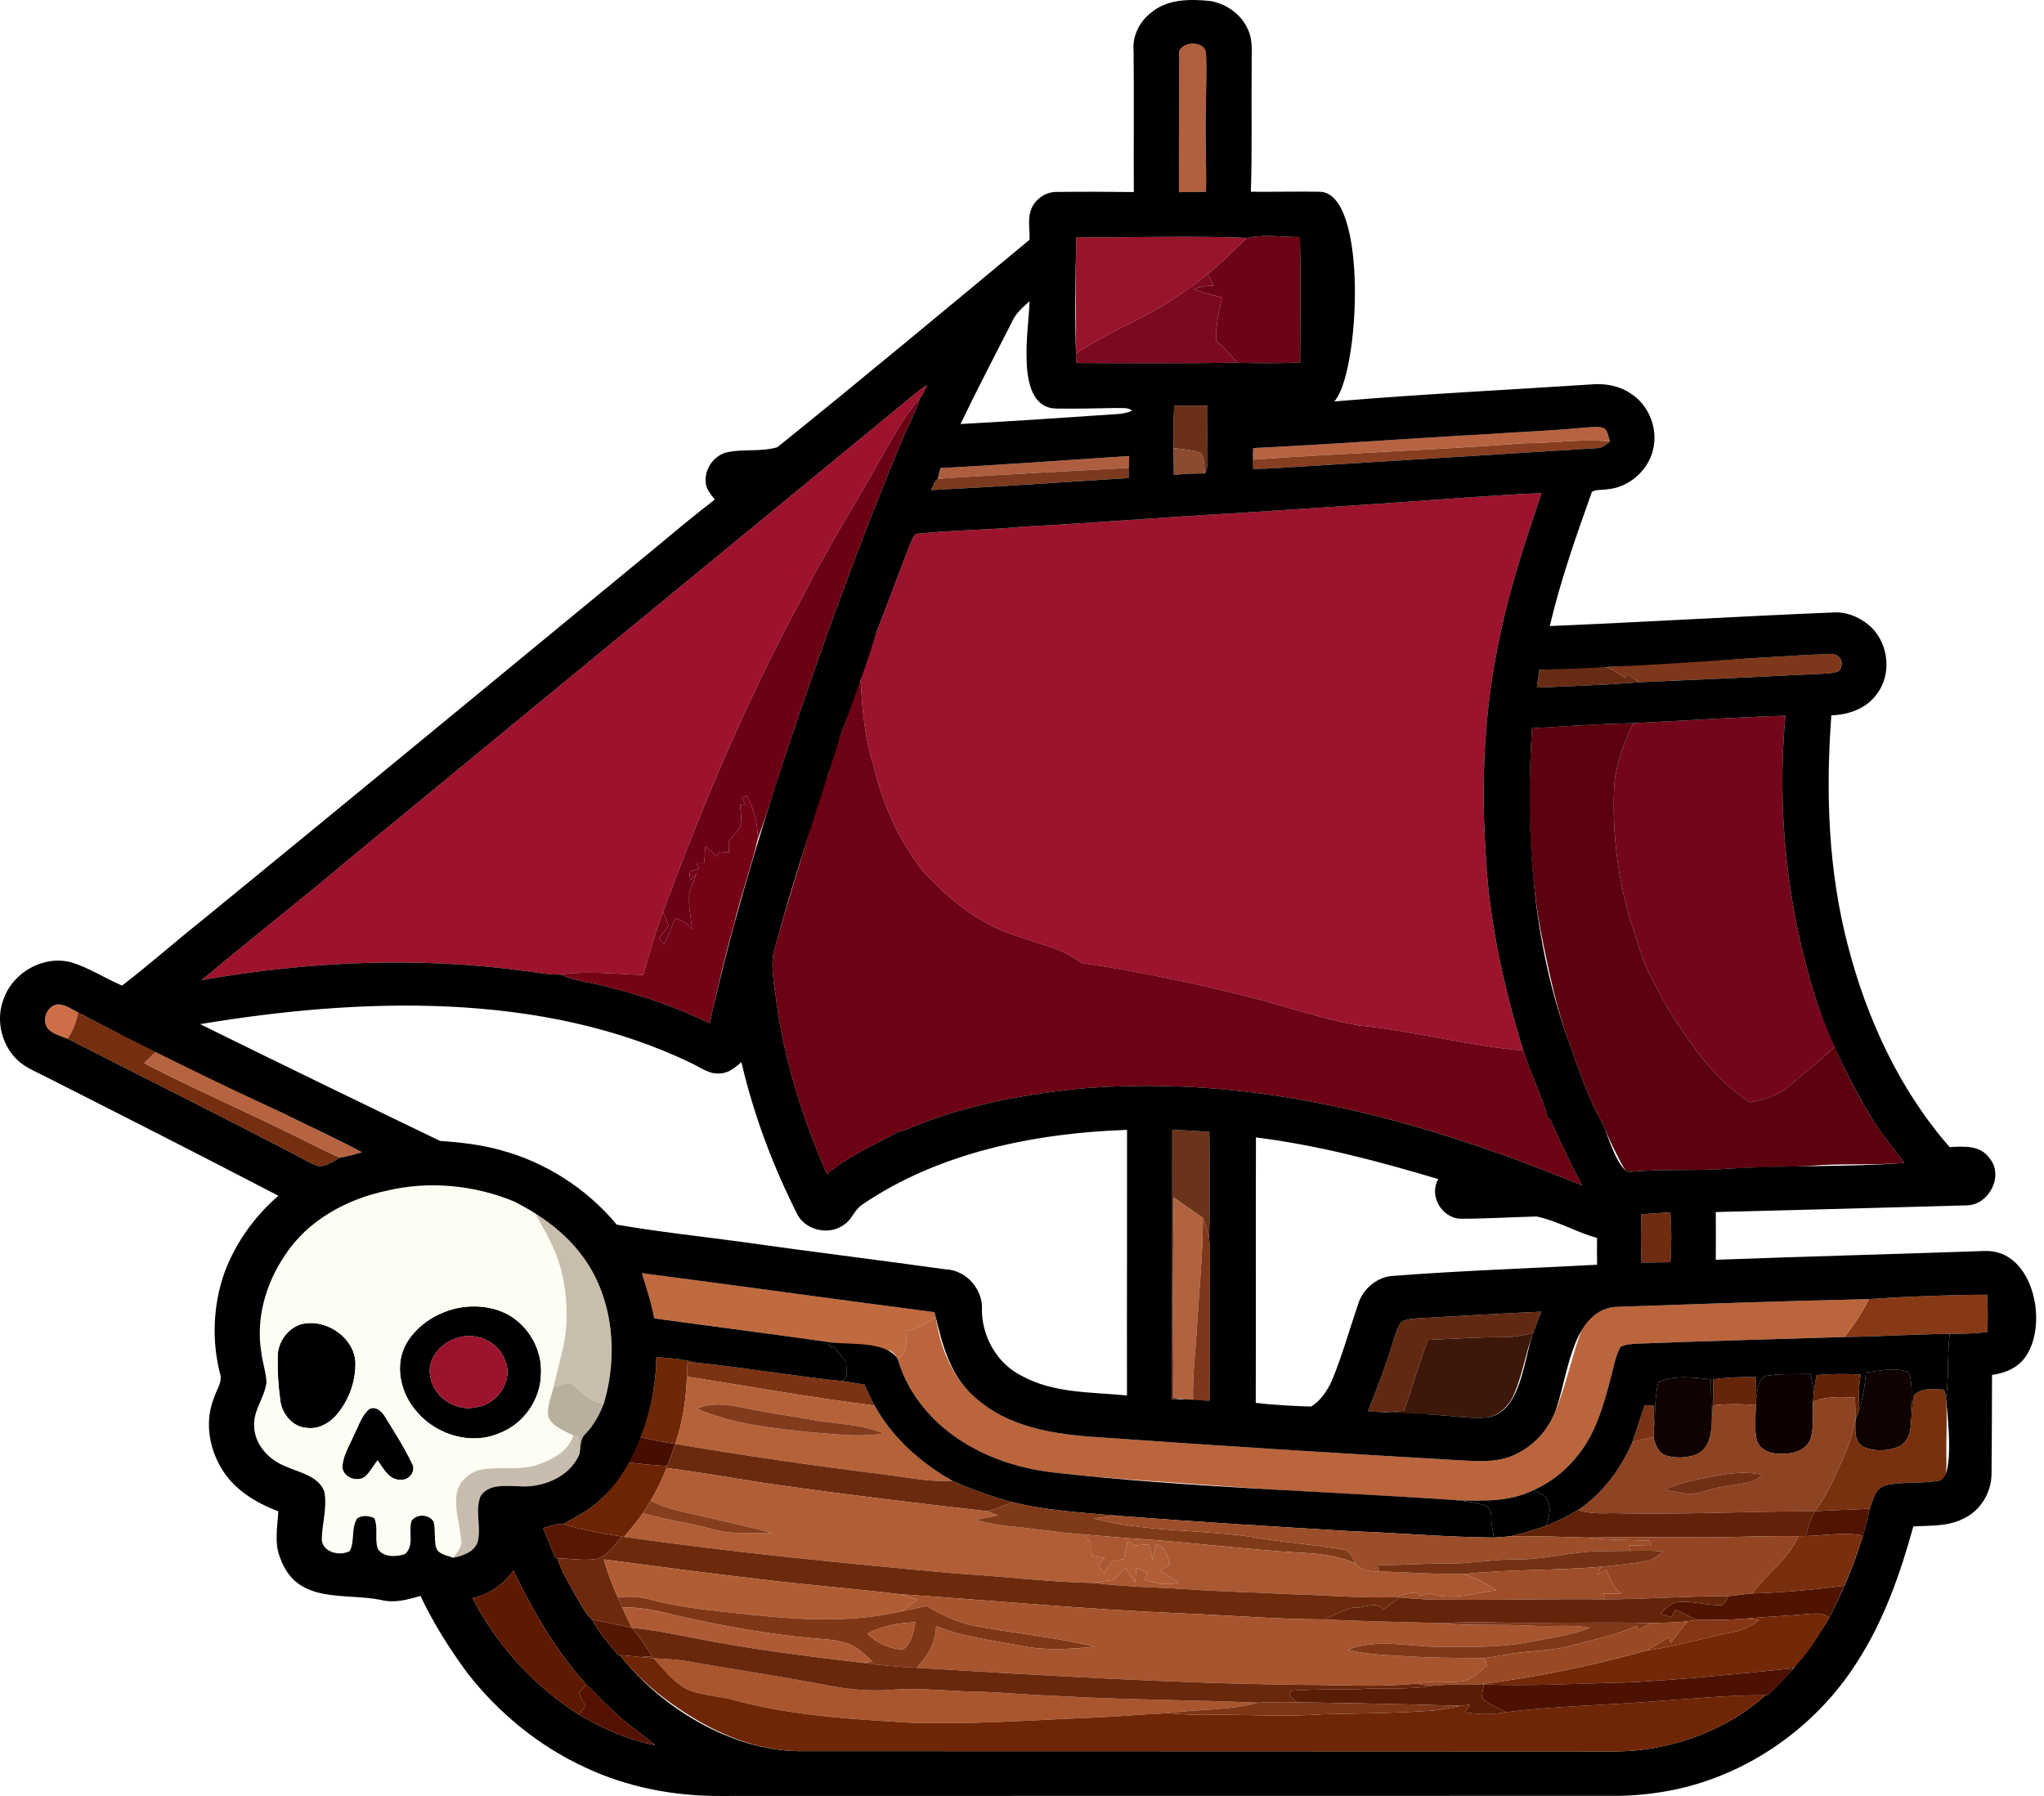 <svg width="33" height="29" viewBox="0 0 33 29" fill="none" xmlns="http://www.w3.org/2000/svg">
<path d="M7.419 21.115C7.677 21.069 7.953 21.099 8.187 21.219C8.535 21.403 8.758 21.798 8.733 22.19C8.727 22.6 8.455 22.99 8.073 23.138C7.618 23.34 7.059 23.177 6.739 22.807C6.469 22.513 6.355 22.04 6.567 21.682C6.749 21.38 7.076 21.181 7.419 21.115ZM7.37 21.607C7.114 21.69 6.884 21.945 6.948 22.229C6.999 22.571 7.375 22.806 7.706 22.719C8.043 22.666 8.303 22.272 8.147 21.95C8.035 21.648 7.667 21.502 7.37 21.607Z" fill="black"/>
<path d="M4.841 21.389C5.248 21.264 5.761 21.61 5.738 22.053C5.731 22.342 5.621 22.627 5.433 22.847C5.318 22.98 5.145 23.079 4.965 23.057C4.733 23.05 4.554 22.838 4.526 22.619C4.493 22.385 4.479 22.149 4.483 21.913C4.48 21.687 4.627 21.467 4.841 21.389Z" fill="black"/>
<path d="M5.95 22.762C6.05 22.685 6.163 22.786 6.214 22.873C6.369 23.121 6.527 23.37 6.653 23.635C6.724 23.751 6.606 23.906 6.477 23.893C6.284 23.909 6.192 23.712 6.096 23.581C6.032 23.662 5.982 23.755 5.911 23.829C5.783 23.955 5.511 23.854 5.528 23.665C5.545 23.489 5.645 23.334 5.713 23.174C5.786 23.034 5.83 22.871 5.95 22.762Z" fill="black"/>
<path d="M19.038 0.917C18.976 0.661 19.473 0.623 19.471 0.874C19.485 1.165 19.468 1.457 19.47 1.748C19.454 2.197 19.48 2.646 19.471 3.096C19.326 3.1 19.18 3.103 19.034 3.103C19.031 2.375 19.037 1.646 19.038 0.917Z" fill="#B0603F"/>
<path d="M17.378 3.829C18.296 3.839 19.215 3.804 20.133 3.841C19.924 4.035 19.728 4.243 19.504 4.42C19.14 4.71 18.75 4.97 18.332 5.176C18.003 5.337 17.676 5.504 17.372 5.709C17.376 5.082 17.361 4.455 17.378 3.829Z" fill="#98142B"/>
<path d="M20.133 3.841C20.412 3.78 20.703 3.827 20.987 3.828C21.004 4.504 20.991 5.18 20.991 5.856C20.653 5.867 20.316 5.868 19.978 5.858C19.87 5.731 19.757 5.607 19.632 5.497C19.63 5.263 19.673 5.033 19.73 4.807C19.577 4.766 19.424 4.725 19.275 4.671C19.375 4.63 19.482 4.609 19.59 4.615C19.561 4.55 19.532 4.485 19.504 4.42C19.728 4.243 19.924 4.035 20.133 3.841Z" fill="#6B0416"/>
<path d="M18.332 5.176C18.75 4.97 19.14 4.71 19.504 4.42C19.532 4.485 19.561 4.55 19.59 4.615C19.482 4.609 19.375 4.63 19.275 4.671C19.424 4.725 19.577 4.767 19.73 4.807C19.673 5.033 19.63 5.263 19.632 5.497C19.757 5.607 19.87 5.731 19.978 5.858C19.111 5.868 18.244 5.866 17.377 5.862C17.375 5.824 17.373 5.747 17.372 5.709C17.676 5.504 18.003 5.337 18.332 5.176Z" fill="#7C091F"/>
<path d="M14.823 6.317C14.87 6.281 14.919 6.248 14.968 6.215C14.934 6.29 14.903 6.367 14.853 6.433C14.576 6.743 14.39 7.116 14.182 7.472C13.784 8.179 13.35 8.865 12.983 9.589C12.085 11.236 11.352 12.967 10.705 14.726C10.579 15.059 10.483 15.402 10.382 15.743C9.935 15.726 9.488 15.674 9.042 15.736C8.866 15.741 8.691 15.705 8.516 15.684C6.77 15.441 4.989 15.521 3.256 15.826C4.054 15.153 4.881 14.513 5.677 13.837C8.725 11.33 11.772 8.821 14.823 6.317Z" fill="#9D122C"/>
<path d="M14.182 7.472C14.39 7.116 14.576 6.743 14.853 6.433C14.784 6.659 14.664 6.863 14.576 7.081C13.879 8.744 13.266 10.44 12.696 12.149C12.544 12.613 12.406 13.081 12.236 13.538C12.233 13.297 12.175 13.058 12.057 12.847C12.037 12.857 11.996 12.878 11.976 12.888C11.998 12.927 12.021 12.966 12.043 13.004C12.011 13.002 11.98 12.998 11.949 12.996C11.957 13.113 11.981 13.234 11.95 13.349C11.904 13.44 11.818 13.504 11.767 13.592C11.758 13.649 11.766 13.707 11.77 13.764C11.716 13.76 11.663 13.756 11.609 13.753C11.601 13.772 11.585 13.811 11.578 13.83C11.514 13.774 11.452 13.717 11.389 13.661C11.381 13.75 11.375 13.839 11.371 13.928C11.324 13.928 11.278 13.926 11.231 13.926C11.251 13.959 11.27 13.993 11.29 14.028C11.236 14.043 11.182 14.059 11.128 14.074C11.131 14.119 11.137 14.163 11.146 14.208C11.188 14.181 11.218 14.141 11.248 14.102C11.202 14.223 11.13 14.338 11.125 14.471C11.118 14.648 11.153 14.823 11.173 14.998C11.1 14.916 11.009 14.852 10.9 14.832C10.845 14.971 10.784 15.108 10.722 15.244C10.694 15.213 10.668 15.182 10.642 15.15C10.693 15.085 10.745 15.019 10.797 14.954C10.766 14.877 10.735 14.801 10.705 14.726C11.352 12.968 12.085 11.236 12.983 9.589C13.35 8.865 13.784 8.179 14.182 7.472Z" fill="#6A0214"/>
<path d="M18.958 6.549C19.138 6.552 19.317 6.553 19.497 6.551C19.497 6.807 19.491 7.063 19.497 7.319C19.499 7.429 19.504 7.544 19.456 7.645C19.436 7.536 19.458 7.405 19.383 7.315C19.244 7.261 19.093 7.255 18.947 7.235C18.942 7.006 18.945 6.777 18.958 6.549Z" fill="#6B2F17"/>
<path d="M24 7.01C24.501 6.975 25.003 6.958 25.502 6.912C25.62 6.904 25.739 6.885 25.857 6.9C25.963 6.923 25.96 7.048 25.994 7.129C25.532 7.078 25.071 7.161 24.609 7.156C23.148 7.269 21.684 7.316 20.223 7.423C20.226 7.36 20.229 7.297 20.233 7.235C21.489 7.175 22.744 7.08 24 7.01Z" fill="#B76342"/>
<path d="M24.609 7.157C25.071 7.161 25.532 7.078 25.994 7.129C25.929 7.182 25.861 7.241 25.772 7.237C24.203 7.337 22.635 7.432 21.066 7.53C20.788 7.548 20.511 7.57 20.233 7.572C20.23 7.535 20.226 7.46 20.223 7.423C21.684 7.316 23.148 7.269 24.609 7.157Z" fill="#873D20"/>
<path d="M18.947 7.235C19.093 7.255 19.244 7.261 19.383 7.315C19.458 7.405 19.436 7.536 19.456 7.645C19.287 7.643 19.118 7.65 18.951 7.67C18.949 7.525 18.949 7.38 18.947 7.235Z" fill="#8C4A2F"/>
<path d="M15.183 7.559C16.2 7.505 17.215 7.429 18.231 7.363C18.231 7.427 18.231 7.49 18.23 7.554C17.2 7.613 16.169 7.66 15.14 7.732C15.154 7.674 15.168 7.617 15.183 7.559Z" fill="#AE5E3F"/>
<path d="M15.14 7.731C16.169 7.66 17.2 7.613 18.23 7.554C18.227 7.609 18.223 7.664 18.22 7.719C17.157 7.784 16.093 7.861 15.029 7.914C15.065 7.854 15.081 7.775 15.14 7.731Z" fill="#7C391D"/>
<path d="M23.658 8.035C24.068 8.011 24.477 7.975 24.888 7.964C24.628 8.736 24.368 9.511 24.208 10.312C23.963 11.444 23.91 12.612 23.985 13.767C24.038 14.855 24.273 15.927 24.595 16.965C23.702 16.885 22.83 16.649 21.937 16.558C21.424 16.464 20.925 16.31 20.425 16.164C19.447 15.908 18.456 15.697 17.455 15.548C17.177 15.32 16.815 15.259 16.488 15.136C15.852 14.959 15.32 14.532 14.886 14.049C14.494 13.543 14.237 12.948 14.093 12.327C13.956 11.892 13.922 11.437 13.894 10.985C13.945 10.714 14.072 10.464 14.152 10.201C14.34 9.727 14.512 9.246 14.699 8.77C14.731 8.718 14.744 8.623 14.819 8.618C15.394 8.557 15.973 8.559 16.548 8.502C17.659 8.446 18.767 8.351 19.878 8.291C21.138 8.208 22.398 8.129 23.658 8.035Z" fill="#9B132D"/>
<path d="M28.259 10.629C28.689 10.608 29.118 10.571 29.549 10.56C29.658 10.543 29.77 10.651 29.727 10.762C29.718 10.873 29.584 10.86 29.504 10.875C28.494 10.925 27.483 10.973 26.474 11.016C26.398 10.974 26.327 10.925 26.256 10.877C26.254 10.894 26.25 10.929 26.248 10.946C26.149 10.886 26.051 10.825 25.948 10.774C26.717 10.704 27.489 10.686 28.259 10.629Z" fill="#7E371A"/>
<path d="M24.851 10.818C25.216 10.804 25.583 10.745 25.948 10.774C26.051 10.825 26.149 10.886 26.248 10.946C26.25 10.929 26.254 10.894 26.256 10.877C26.327 10.925 26.398 10.974 26.474 11.016C25.921 11.061 25.367 11.08 24.813 11.102C24.825 11.007 24.838 10.913 24.851 10.818Z" fill="#672B13"/>
<path d="M26.37 11.677C27.188 11.636 28.006 11.583 28.825 11.556C28.682 13.089 28.851 14.65 29.313 16.119C29.402 16.385 29.514 16.643 29.619 16.902C29.399 17.12 29.151 17.308 28.918 17.511C28.738 17.685 28.494 17.748 28.258 17.802C27.779 17.5 27.426 17.046 27.118 16.579C26.934 16.319 26.793 16.032 26.641 15.751C26.495 15.474 26.431 15.164 26.326 14.871C26.111 14.16 26.023 13.407 26.063 12.665C26.093 12.318 26.22 11.989 26.37 11.677Z" fill="#73061A"/>
<path d="M11.976 12.888C11.996 12.878 12.037 12.857 12.057 12.847C12.175 13.058 12.233 13.297 12.236 13.538C12.126 14.011 11.957 14.47 11.846 14.943C11.696 15.465 11.576 15.994 11.458 16.523C10.95 16.275 10.415 16.089 9.868 15.952C9.595 15.87 9.306 15.848 9.042 15.736C9.488 15.674 9.935 15.726 10.382 15.743C10.483 15.402 10.579 15.059 10.705 14.726C10.735 14.801 10.766 14.877 10.797 14.954C10.746 15.019 10.693 15.085 10.642 15.15C10.668 15.182 10.694 15.213 10.722 15.244C10.784 15.108 10.845 14.971 10.9 14.832C11.009 14.852 11.1 14.916 11.173 14.998C11.153 14.823 11.118 14.648 11.125 14.471C11.13 14.338 11.202 14.223 11.248 14.102C11.218 14.141 11.188 14.181 11.146 14.208C11.137 14.163 11.131 14.119 11.128 14.074C11.182 14.059 11.236 14.043 11.29 14.028C11.27 13.993 11.251 13.959 11.231 13.926C11.278 13.926 11.324 13.928 11.371 13.928C11.375 13.839 11.381 13.75 11.389 13.661C11.452 13.717 11.514 13.774 11.578 13.83C11.585 13.811 11.601 13.772 11.609 13.753C11.663 13.756 11.716 13.76 11.77 13.764C11.766 13.707 11.758 13.649 11.767 13.592C11.818 13.504 11.904 13.44 11.95 13.349C11.981 13.234 11.957 13.113 11.949 12.996C11.98 12.998 12.011 13.002 12.043 13.004C12.021 12.966 11.998 12.927 11.976 12.888Z" fill="#750316"/>
<path d="M0.777 16.615C0.667 16.48 0.747 16.251 0.92 16.221C1.046 16.21 1.153 16.296 1.26 16.349C1.234 16.5 1.177 16.645 1.091 16.773C0.984 16.728 0.86 16.701 0.777 16.615Z" fill="#CE6E49"/>
<path d="M1.26 16.349C1.677 16.566 2.098 16.774 2.521 16.98C2.456 17.042 2.392 17.105 2.328 17.168C3.117 17.576 3.933 17.932 4.73 18.326C4.983 18.446 5.229 18.582 5.488 18.69C5.383 18.751 5.275 18.835 5.148 18.83C5.003 18.789 4.877 18.703 4.744 18.634C3.531 18.005 2.31 17.392 1.091 16.773C1.177 16.645 1.234 16.5 1.26 16.349Z" fill="#752F10"/>
<path fill-rule="evenodd" clip-rule="evenodd" d="M14.886 14.049C14.494 13.543 14.237 12.948 14.093 12.327C13.956 11.892 13.922 11.437 13.894 10.985C13.8 11.156 13.742 11.341 13.685 11.527C13.656 11.621 13.627 11.714 13.594 11.806C13.569 11.882 13.542 11.957 13.515 12.033C13.463 12.177 13.411 12.321 13.38 12.471C13.297 12.679 13.231 12.894 13.165 13.108C13.138 13.195 13.111 13.282 13.084 13.369C13.01 13.621 12.934 13.873 12.857 14.124C12.729 14.546 12.6 14.967 12.487 15.393C12.453 15.591 12.482 15.79 12.511 15.988C12.52 16.055 12.53 16.121 12.537 16.188C12.666 17.146 12.964 18.074 13.35 18.959C13.607 18.744 13.902 18.591 14.196 18.438C14.297 18.385 14.398 18.333 14.498 18.278C14.545 18.268 14.591 18.255 14.637 18.237C15.562 17.843 16.563 17.658 17.559 17.567C18.395 17.508 19.236 17.526 20.067 17.622C21.959 17.836 23.79 18.418 25.544 19.142C25.358 18.791 25.187 18.433 25.026 18.07L24.988 18.059C24.937 17.847 24.855 17.645 24.773 17.443C24.709 17.285 24.644 17.128 24.595 16.965C24.133 16.924 23.677 16.84 23.221 16.757C22.795 16.68 22.368 16.602 21.937 16.558C21.486 16.476 21.046 16.346 20.606 16.217C20.546 16.199 20.486 16.181 20.425 16.164C19.447 15.908 18.456 15.696 17.455 15.548C17.253 15.382 17.008 15.305 16.763 15.228C16.67 15.199 16.578 15.169 16.488 15.136C15.852 14.959 15.32 14.532 14.886 14.049Z" fill="#6C0213"/>
<path fill-rule="evenodd" clip-rule="evenodd" d="M24.877 11.751C24.883 11.75 24.89 11.75 24.897 11.749L24.877 11.751Z" fill="#5B020E"/>
<path d="M24.897 11.749C24.843 11.753 24.788 11.756 24.734 11.76C24.658 12.929 24.677 14.115 24.921 15.265C25.028 15.782 25.139 16.3 25.319 16.797C25.346 16.873 25.373 16.949 25.4 17.025C25.542 17.424 25.684 17.825 25.9 18.19C25.958 18.358 26.038 18.516 26.119 18.674C26.138 18.713 26.158 18.752 26.177 18.79C26.184 18.801 26.19 18.812 26.197 18.824C26.226 18.875 26.258 18.934 26.325 18.921C26.605 18.895 26.886 18.894 27.167 18.892C27.377 18.891 27.588 18.89 27.798 18.878C28.062 18.86 28.327 18.854 28.592 18.847C28.788 18.843 28.984 18.838 29.18 18.829C29.458 18.803 29.736 18.801 30.014 18.8C30.258 18.799 30.502 18.797 30.745 18.779C30.681 18.687 30.612 18.599 30.543 18.51C30.437 18.373 30.332 18.237 30.241 18.09C30.007 17.708 29.797 17.313 29.619 16.902C29.472 17.048 29.312 17.18 29.153 17.312C29.074 17.378 28.995 17.443 28.918 17.511C28.738 17.684 28.494 17.748 28.258 17.801C27.779 17.5 27.426 17.046 27.118 16.579C26.97 16.37 26.85 16.143 26.73 15.917C26.7 15.861 26.671 15.806 26.641 15.751C26.544 15.566 26.483 15.367 26.422 15.168C26.392 15.068 26.361 14.969 26.326 14.871C26.111 14.16 26.023 13.407 26.063 12.665C26.093 12.318 26.22 11.989 26.37 11.677C25.878 11.686 25.388 11.717 24.897 11.749Z" fill="#5B020E"/>
<path d="M2.328 17.168C2.392 17.105 2.456 17.042 2.521 16.98C3.21 17.302 3.884 17.657 4.575 17.977C4.997 18.189 5.43 18.381 5.845 18.606C5.727 18.638 5.61 18.679 5.488 18.69C5.229 18.582 4.983 18.446 4.73 18.326C3.933 17.932 3.117 17.576 2.328 17.168Z" fill="#B56340"/>
<path d="M18.926 18.243C19.126 18.251 19.326 18.262 19.525 18.277C19.532 18.849 19.541 19.422 19.52 19.994C19.494 19.883 19.463 19.773 19.421 19.668C19.266 19.554 19.105 19.449 18.951 19.335C18.932 20.411 18.939 21.487 18.945 22.563C18.974 22.569 19.033 22.581 19.062 22.587C19.027 22.59 18.956 22.597 18.92 22.601C18.925 21.148 18.927 19.696 18.926 18.243Z" fill="#6B341A"/>
<path d="M6.245 19.226C6.926 19.064 7.657 19.134 8.302 19.401C8.419 19.46 8.559 19.499 8.644 19.605C8.815 19.896 8.983 20.195 9.064 20.526C9.152 20.879 9.172 21.251 9.12 21.613C9.072 21.877 8.996 22.134 8.936 22.395C8.903 22.559 8.814 22.727 8.859 22.895C8.939 23.046 9.115 23.103 9.257 23.178C9.17 23.448 8.894 23.582 8.642 23.663C8.363 23.746 8.068 23.678 7.785 23.728C7.582 23.763 7.396 23.925 7.371 24.135C7.338 24.382 7.425 24.623 7.445 24.867C7.466 24.981 7.375 25.067 7.318 25.154C7.22 25.115 7.08 25.104 7.04 24.989C7.006 24.852 7.034 24.708 7 24.571C6.929 24.45 6.723 24.439 6.644 24.56C6.59 24.734 6.696 24.967 6.534 25.097C6.391 25.139 6.196 25.152 6.101 25.013C6.043 24.854 6.111 24.672 6.043 24.515C5.958 24.473 5.852 24.463 5.769 24.516C5.665 24.671 5.732 24.883 5.648 25.043C5.494 25.134 5.202 25.068 5.195 24.855C5.199 24.598 5.286 24.34 5.236 24.085C5.139 23.83 4.84 23.782 4.619 23.681C4.344 23.578 4.106 23.326 4.103 23.02C4.091 22.769 4.272 22.565 4.302 22.323C4.295 22.157 4.237 21.997 4.218 21.832C4.128 21.285 4.294 20.72 4.602 20.266C4.97 19.703 5.599 19.362 6.245 19.226ZM7.419 21.115C7.076 21.18 6.749 21.379 6.567 21.682C6.355 22.04 6.469 22.513 6.739 22.807C7.059 23.177 7.618 23.34 8.073 23.138C8.455 22.989 8.727 22.6 8.734 22.19C8.758 21.797 8.535 21.403 8.187 21.219C7.953 21.099 7.677 21.069 7.419 21.115ZM4.841 21.389C4.627 21.467 4.48 21.687 4.483 21.913C4.479 22.149 4.493 22.385 4.526 22.619C4.554 22.838 4.733 23.05 4.965 23.057C5.145 23.079 5.318 22.98 5.433 22.847C5.621 22.627 5.731 22.342 5.738 22.053C5.761 21.61 5.248 21.264 4.841 21.389ZM5.95 22.762C5.831 22.871 5.786 23.034 5.713 23.174C5.645 23.334 5.545 23.489 5.529 23.665C5.511 23.854 5.783 23.955 5.911 23.829C5.982 23.755 6.032 23.662 6.096 23.581C6.192 23.711 6.284 23.909 6.477 23.893C6.606 23.906 6.724 23.75 6.653 23.634C6.527 23.37 6.369 23.121 6.214 22.873C6.163 22.785 6.05 22.685 5.95 22.762Z" fill="#FDFDF3"/>
<path d="M18.951 19.335C19.105 19.449 19.266 19.554 19.421 19.668C19.42 20.249 19.361 20.828 19.326 21.408C19.304 21.81 19.25 22.211 19.262 22.615C19.195 22.607 19.128 22.599 19.062 22.587C19.033 22.581 18.974 22.569 18.945 22.563C18.939 21.487 18.932 20.411 18.951 19.335Z" fill="#B1623F"/>
<path d="M26.501 19.606C26.656 19.595 26.812 19.586 26.968 19.576C26.988 19.844 26.987 20.113 26.969 20.381C26.813 20.382 26.657 20.384 26.502 20.387C26.489 20.127 26.49 19.866 26.501 19.606Z" fill="#6F2C10"/>
<path d="M8.644 19.605C9.126 19.84 9.485 20.29 9.684 20.781C9.924 21.376 9.931 22.052 9.749 22.663C9.555 22.642 9.414 22.508 9.28 22.381C9.183 22.28 9.046 22.376 8.936 22.396C8.996 22.134 9.072 21.877 9.12 21.613C9.172 21.252 9.152 20.879 9.064 20.526C8.983 20.195 8.815 19.896 8.644 19.605Z" fill="#C8BEAE"/>
<path d="M19.421 19.668C19.463 19.773 19.494 19.883 19.52 19.994C19.54 20.142 19.532 20.291 19.533 20.441C19.526 21.166 19.537 21.891 19.528 22.616C19.439 22.615 19.35 22.615 19.262 22.615C19.25 22.212 19.304 21.81 19.326 21.408C19.361 20.828 19.42 20.249 19.421 19.668Z" fill="#7E371B"/>
<path d="M10.363 20.558C11.938 20.762 13.513 20.984 15.088 21.188C15.093 21.207 15.102 21.246 15.107 21.266C15 21.349 14.878 21.409 14.755 21.464C14.716 21.473 14.677 21.482 14.639 21.493C14.637 21.654 14.648 21.841 14.494 21.944C14.454 21.88 14.41 21.806 14.327 21.801C14.026 21.748 13.721 21.716 13.418 21.677C12.467 21.541 11.514 21.419 10.562 21.288C10.516 21.039 10.438 20.799 10.363 20.558Z" fill="#C06A40"/>
<path d="M30.171 20.977C30.807 20.933 31.445 20.909 32.083 20.906C32.094 21.106 32.094 21.308 32.086 21.509C31.884 21.534 31.68 21.538 31.477 21.538C30.911 21.544 30.345 21.582 29.778 21.589C29.929 21.399 30.065 21.197 30.171 20.977Z" fill="#873916"/>
<path d="M26.143 21.1C27.485 21.054 28.828 21.006 30.171 20.977C30.065 21.197 29.929 21.399 29.778 21.589C28.657 21.625 27.536 21.653 26.415 21.697C26.329 21.703 26.241 21.709 26.163 21.748C26.073 21.912 26.048 22.101 25.998 22.278C25.89 22.687 25.771 23.108 25.512 23.45C25.318 23.714 25.057 23.93 24.757 24.062C24.367 24.254 23.924 24.238 23.503 24.223C22.356 24.143 21.206 24.101 20.059 24.019C19.048 23.941 18.035 23.892 17.029 23.779C16.382 23.708 15.738 23.48 15.236 23.058C14.891 22.765 14.618 22.381 14.494 21.944C14.648 21.841 14.637 21.654 14.639 21.493C14.677 21.482 14.716 21.473 14.755 21.464C14.878 21.409 15 21.349 15.107 21.266C15.18 21.778 15.392 22.296 15.81 22.622C16.385 23.097 17.166 23.175 17.884 23.218C19.761 23.351 21.638 23.468 23.517 23.577C23.85 23.594 24.207 23.63 24.511 23.462C24.768 23.33 24.972 23.106 25.088 22.842C25.272 22.415 25.363 21.956 25.519 21.519C25.608 21.259 25.874 21.101 26.143 21.1Z" fill="#BB653D"/>
<path d="M22.92 21.285C23.575 21.249 24.23 21.208 24.885 21.18C24.839 21.292 24.794 21.405 24.754 21.519C24.592 21.568 24.423 21.595 24.253 21.593C23.853 21.59 23.453 21.62 23.053 21.636C22.914 22.013 22.799 22.398 22.671 22.779C22.567 22.789 22.464 22.799 22.36 22.803C22.269 22.805 22.177 22.795 22.086 22.788C22.244 22.398 22.39 22.003 22.511 21.601C22.541 21.512 22.568 21.42 22.626 21.345C22.714 21.293 22.821 21.294 22.92 21.285Z" fill="#622912"/>
<path d="M24.253 21.593C24.423 21.595 24.592 21.568 24.754 21.519C24.629 21.845 24.583 22.197 24.441 22.517C24.359 22.705 24.191 22.874 23.978 22.89C23.743 22.907 23.509 22.867 23.276 22.854C22.971 22.826 22.664 22.842 22.36 22.803C22.464 22.799 22.567 22.789 22.671 22.779C22.799 22.398 22.914 22.013 23.053 21.636C23.453 21.62 23.853 21.59 24.253 21.593Z" fill="#3D1709"/>
<path d="M7.37 21.607C7.667 21.502 8.035 21.648 8.147 21.95C8.303 22.272 8.043 22.666 7.706 22.719C7.375 22.806 6.999 22.571 6.948 22.229C6.884 21.945 7.114 21.69 7.37 21.607Z" fill="#9B132D"/>
<path d="M10.597 21.916C10.81 21.928 11.025 21.943 11.232 22.002C11.199 22.003 11.133 22.007 11.1 22.009C11.096 22.082 11.094 22.155 11.09 22.229C11.077 22.597 11.023 22.965 10.902 23.314C10.711 23.286 10.521 23.251 10.333 23.207C10.491 22.794 10.596 22.36 10.597 21.916Z" fill="#6E2707"/>
<path d="M11.1 22.009C11.133 22.007 11.199 22.003 11.232 22.002C12.025 22.081 12.812 22.221 13.604 22.301C13.722 22.318 13.839 22.337 13.956 22.357C14.008 22.472 14.061 22.586 14.12 22.696C13.106 22.569 12.1 22.387 11.09 22.229C11.094 22.155 11.096 22.082 11.1 22.009Z" fill="#7B3313"/>
<path d="M30.125 22.161C30.353 22.135 30.597 22.07 30.819 22.159C30.908 22.438 30.832 22.744 30.848 23.033C30.842 23.173 30.768 23.319 30.631 23.37C30.457 23.432 30.255 23.44 30.085 23.363C29.926 23.283 29.958 23.079 29.955 22.932C29.971 22.884 29.988 22.836 30.006 22.788C30.082 22.587 30.105 22.373 30.125 22.161Z" fill="#0F0201"/>
<path d="M26.776 22.315C27.042 22.199 27.343 22.243 27.623 22.273C27.624 22.541 27.636 22.81 27.627 23.078C27.619 23.241 27.548 23.417 27.389 23.485C27.234 23.545 27.056 23.55 26.897 23.503C26.768 23.461 26.722 23.321 26.695 23.203C26.697 23.172 26.7 23.108 26.701 23.077C26.733 22.823 26.707 22.562 26.776 22.315Z" fill="#0F0201"/>
<path d="M28.354 22.568C28.385 22.441 28.371 22.22 28.546 22.212C28.772 22.177 29.002 22.193 29.231 22.186C29.25 22.282 29.27 22.379 29.283 22.476C29.279 22.529 29.275 22.582 29.272 22.635C29.256 22.84 29.294 23.054 29.225 23.252C29.131 23.455 28.877 23.491 28.677 23.471C28.539 23.464 28.391 23.383 28.359 23.24C28.321 23.059 28.344 22.873 28.348 22.69C28.35 22.659 28.353 22.598 28.354 22.568Z" fill="#0E0201"/>
<path d="M29.327 22.203C29.564 22.183 29.802 22.181 30.04 22.196C30.007 22.392 30.012 22.59 30.006 22.788C29.988 22.836 29.971 22.884 29.955 22.932V22.881C29.956 22.776 29.952 22.67 29.949 22.566C29.722 22.559 29.485 22.54 29.272 22.635C29.275 22.582 29.279 22.529 29.283 22.476C29.295 22.384 29.311 22.294 29.327 22.203Z" fill="#642306"/>
<path d="M11.09 22.229C12.1 22.387 13.106 22.569 14.12 22.696C14.409 23.216 14.864 23.622 15.378 23.912C15.028 23.931 14.684 23.863 14.34 23.817C13.19 23.673 12.043 23.511 10.902 23.314C11.023 22.965 11.077 22.597 11.09 22.229ZM11.253 22.746C11.83 22.998 12.469 23.062 13.091 23.127C13.481 23.154 13.877 23.213 14.267 23.146C13.887 22.988 13.469 22.995 13.07 22.919C12.732 22.855 12.39 22.815 12.054 22.74C11.791 22.691 11.508 22.632 11.253 22.746Z" fill="#B66239"/>
<path d="M27.658 22.273C27.885 22.24 28.116 22.232 28.345 22.235C28.349 22.346 28.355 22.456 28.354 22.568C28.353 22.598 28.35 22.66 28.349 22.69C28.117 22.667 27.884 22.668 27.654 22.692C27.658 22.552 27.657 22.413 27.658 22.273Z" fill="#662408"/>
<path d="M8.936 22.396C9.046 22.376 9.183 22.28 9.28 22.381C9.414 22.508 9.555 22.642 9.749 22.663C9.681 22.838 9.591 23.007 9.461 23.144C9.36 23.228 9.38 23.368 9.354 23.484C9.351 23.394 9.344 23.304 9.339 23.215C9.318 23.206 9.278 23.187 9.257 23.178C9.115 23.103 8.939 23.046 8.859 22.895C8.814 22.727 8.903 22.559 8.936 22.396Z" fill="#B8AF9E"/>
<path d="M30.9 22.529C31.029 22.402 31.223 22.428 31.388 22.439C31.398 22.483 31.408 22.526 31.417 22.571C31.444 22.919 31.413 23.27 31.425 23.62C31.419 23.718 31.439 23.875 31.315 23.907C31.022 23.964 30.717 23.914 30.427 23.989C30.269 24.039 30.24 24.227 30.186 24.361C29.889 24.382 29.592 24.38 29.296 24.404C29.505 24.139 29.631 23.825 29.768 23.52C29.86 23.317 29.922 23.101 29.955 22.881V22.932C29.958 23.079 29.926 23.283 30.085 23.363C30.255 23.44 30.457 23.433 30.631 23.37C30.768 23.319 30.842 23.173 30.848 23.033C30.867 22.865 30.862 22.694 30.9 22.529Z" fill="#79300F"/>
<path d="M29.272 22.635C29.485 22.54 29.722 22.559 29.949 22.566C29.952 22.671 29.956 22.776 29.955 22.881C29.922 23.102 29.86 23.317 29.768 23.52C29.631 23.825 29.505 24.139 29.296 24.404C28.213 24.4 27.131 24.463 26.048 24.433C25.857 24.438 25.662 24.445 25.479 24.382C25.875 24.114 26.168 23.718 26.356 23.282C26.469 23.256 26.582 23.23 26.695 23.203C26.722 23.321 26.768 23.461 26.897 23.503C27.056 23.55 27.234 23.545 27.389 23.485C27.548 23.417 27.619 23.241 27.628 23.078C27.64 22.95 27.648 22.821 27.654 22.692C27.884 22.668 28.117 22.667 28.349 22.69C28.344 22.873 28.321 23.059 28.359 23.24C28.391 23.383 28.539 23.464 28.677 23.471C28.877 23.491 29.131 23.455 29.225 23.252C29.294 23.054 29.256 22.84 29.272 22.635ZM27.342 23.904C27.181 23.935 27.024 23.984 26.878 24.058C26.974 24.076 27.07 24.095 27.167 24.111C27.393 24.158 27.604 24.03 27.825 24.006C28.034 23.954 28.285 23.98 28.45 23.814C28.08 23.731 27.704 23.829 27.342 23.904Z" fill="#8E4322"/>
<path d="M11.253 22.746C11.508 22.632 11.791 22.691 12.054 22.74C12.39 22.815 12.732 22.855 13.07 22.919C13.469 22.995 13.887 22.988 14.267 23.146C13.877 23.213 13.481 23.154 13.091 23.127C12.469 23.062 11.83 22.998 11.253 22.746Z" fill="#823B1C"/>
<path d="M26.554 22.689C26.59 22.691 26.662 22.695 26.698 22.698C26.701 22.823 26.704 22.95 26.701 23.076C26.7 23.108 26.697 23.171 26.695 23.203C26.582 23.229 26.469 23.256 26.356 23.282C26.425 23.086 26.483 22.885 26.554 22.689Z" fill="#7B3316"/>
<path d="M9.257 23.178C9.278 23.187 9.318 23.206 9.338 23.215C9.344 23.304 9.351 23.394 9.354 23.484C9.195 23.857 8.753 24.03 8.369 23.999C8.162 23.995 7.892 23.957 7.759 24.158C7.665 24.392 7.772 24.654 7.714 24.894C7.656 25.062 7.475 25.12 7.318 25.154C7.375 25.067 7.466 24.981 7.445 24.868C7.425 24.623 7.338 24.382 7.371 24.135C7.396 23.925 7.582 23.763 7.785 23.728C8.068 23.678 8.363 23.746 8.642 23.663C8.894 23.583 9.17 23.449 9.257 23.178Z" fill="#C7BCAE"/>
<path d="M10.123 23.614C10.188 23.476 10.258 23.34 10.333 23.207C10.521 23.251 10.711 23.286 10.902 23.314C10.858 23.433 10.816 23.554 10.773 23.673C10.556 23.659 10.339 23.639 10.123 23.614Z" fill="#460E00"/>
<path d="M10.902 23.314C12.043 23.511 13.19 23.673 14.34 23.817C14.684 23.863 15.028 23.931 15.378 23.912C15.693 24.049 16.016 24.169 16.348 24.256C16.215 24.311 16.08 24.365 15.94 24.402C14.813 24.274 13.687 24.138 12.565 23.979C11.962 23.895 11.365 23.777 10.761 23.706L10.773 23.673C10.816 23.554 10.858 23.433 10.902 23.314Z" fill="#6B2A0E"/>
<path d="M10.123 23.614C10.339 23.639 10.556 23.659 10.773 23.673L10.761 23.706C10.693 23.887 10.605 24.061 10.507 24.229C10.466 24.298 10.424 24.365 10.38 24.433C10.287 24.567 10.18 24.691 10.076 24.817L10.038 24.811C9.72 24.759 9.401 24.706 9.092 24.611C9.299 24.486 9.524 24.383 9.697 24.211C9.881 24.045 10.01 23.832 10.123 23.614Z" fill="#6C2404"/>
<path d="M10.761 23.706C11.365 23.777 11.962 23.895 12.565 23.979C13.687 24.138 14.813 24.274 15.94 24.402C15.998 24.422 16.055 24.446 16.113 24.47C15.992 24.494 15.871 24.518 15.751 24.543C15.924 24.587 16.1 24.625 16.278 24.642C16.681 24.68 17.081 24.748 17.484 24.776C17.53 24.821 17.576 24.866 17.622 24.911C17.622 24.981 17.618 25.051 17.628 25.121C17.696 25.14 17.767 25.146 17.836 25.154C17.8 25.196 17.764 25.238 17.728 25.281C17.76 25.322 17.792 25.363 17.825 25.406C17.863 25.342 17.894 25.272 17.946 25.219C18.009 25.191 18.079 25.187 18.145 25.175C18.167 25.077 18.186 24.979 18.204 24.881C18.241 24.906 18.278 24.931 18.315 24.956C18.393 24.95 18.47 24.939 18.548 24.945C18.577 25.023 18.591 25.106 18.609 25.188C18.627 25.102 18.646 25.015 18.666 24.93C18.812 24.981 18.858 25.129 18.887 25.265C18.832 25.296 18.778 25.328 18.723 25.359C18.827 25.42 18.93 25.483 19.029 25.553C18.844 25.607 18.655 25.569 18.479 25.506C18.496 25.468 18.515 25.43 18.533 25.392C18.469 25.368 18.405 25.344 18.342 25.32C18.338 25.398 18.334 25.476 18.33 25.555C18.276 25.476 18.222 25.398 18.169 25.319C18.104 25.383 18.039 25.448 17.973 25.512C17.866 25.524 17.761 25.544 17.656 25.561C16.922 25.545 16.191 25.454 15.458 25.41C13.661 25.247 11.863 25.071 10.076 24.817C10.18 24.691 10.287 24.567 10.38 24.433C10.622 24.505 10.87 24.553 11.118 24.6C11.367 24.646 11.608 24.743 11.864 24.751C12.066 24.759 12.269 24.754 12.471 24.756C12.106 24.65 11.733 24.578 11.364 24.488C11.075 24.416 10.77 24.379 10.507 24.229C10.605 24.061 10.693 23.887 10.761 23.706Z" fill="#B15E36"/>
<path d="M27.342 23.904C27.704 23.829 28.08 23.731 28.45 23.814C28.285 23.98 28.034 23.954 27.825 24.006C27.604 24.03 27.393 24.158 27.167 24.111C27.07 24.095 26.974 24.076 26.878 24.058C27.024 23.984 27.181 23.935 27.342 23.904Z" fill="#712F14"/>
<path d="M29.778 21.589C30.345 21.582 30.911 21.544 31.477 21.538C31.435 21.881 31.469 22.229 31.417 22.571C31.407 22.526 31.398 22.483 31.388 22.439C31.223 22.428 31.029 22.402 30.9 22.529C30.862 22.694 30.867 22.865 30.848 23.033C30.832 22.744 30.908 22.438 30.819 22.159C30.597 22.07 30.353 22.136 30.125 22.161C30.105 22.373 30.082 22.588 30.006 22.788C30.012 22.59 30.007 22.392 30.04 22.196C29.802 22.181 29.564 22.183 29.327 22.203C29.311 22.294 29.295 22.384 29.283 22.476C29.27 22.379 29.25 22.282 29.231 22.186C29.002 22.193 28.772 22.177 28.546 22.212C28.371 22.22 28.385 22.441 28.354 22.568C28.355 22.456 28.349 22.345 28.345 22.235C28.116 22.232 27.885 22.24 27.658 22.273C27.657 22.542 27.654 22.81 27.628 23.078C27.636 22.809 27.624 22.541 27.623 22.273C27.343 22.243 27.042 22.199 26.776 22.315C26.707 22.562 26.733 22.823 26.701 23.077C26.704 22.95 26.701 22.823 26.698 22.698C26.662 22.695 26.59 22.691 26.554 22.689C26.483 22.885 26.425 23.086 26.356 23.282C26.168 23.718 25.875 24.114 25.479 24.382C25.314 24.483 25.14 24.567 24.962 24.637C25.003 24.511 25.05 24.37 24.992 24.241C24.957 24.139 24.844 24.106 24.757 24.062C25.057 23.93 25.318 23.714 25.512 23.45C25.771 23.107 25.89 22.687 25.998 22.278C26.048 22.101 26.073 21.912 26.163 21.748C26.241 21.709 26.329 21.703 26.415 21.697C27.536 21.653 28.657 21.625 29.778 21.589Z" fill="black"/>
<path d="M18.574 0.213C18.841 -0.02 19.215 -0.018 19.547 0.017C19.803 0.065 20.041 0.231 20.146 0.473C20.235 0.655 20.203 0.863 20.208 1.057C20.201 1.737 20.217 2.416 20.195 3.096C20.565 3.1 20.935 3.09 21.304 3.096C22.095 3.102 21.954 6.037 21.542 6.482C22.92 6.366 24.301 6.298 25.68 6.208C25.903 6.186 26.136 6.226 26.324 6.352C26.598 6.524 26.749 6.865 26.703 7.183C26.656 7.555 26.326 7.869 25.953 7.9C25.87 7.916 25.776 7.898 25.701 7.942C25.447 8.655 25.194 9.371 25.021 10.109C26.562 10.044 28.101 9.95 29.642 9.888C29.86 9.889 30.07 9.99 30.224 10.141C30.495 10.419 30.54 10.894 30.302 11.206C30.135 11.44 29.846 11.543 29.567 11.55C29.473 12.793 29.517 14.059 29.834 15.269C30.14 16.452 30.668 17.599 31.477 18.523C31.701 18.509 31.973 18.49 32.119 18.7C32.357 18.979 32.117 19.452 31.761 19.463C30.408 19.502 29.054 19.537 27.701 19.571C27.703 19.828 27.703 20.085 27.701 20.342C29.145 20.288 30.591 20.251 32.036 20.2C32.817 20.164 33.077 21.355 32.709 21.897C32.589 22.083 32.373 22.174 32.161 22.201C32.159 22.732 32.159 23.262 32.153 23.793C32.154 24.095 31.975 24.398 31.696 24.523C31.448 24.651 31.16 24.631 30.89 24.648C30.679 25.416 30.41 26.181 29.973 26.852C29.31 27.892 28.223 28.656 27.012 28.903C26.68 28.969 26.341 29.003 26.002 28.998C21.214 28.999 16.425 28.998 11.636 29C10.883 29.004 10.122 28.859 9.439 28.535C8.698 28.193 8.049 27.66 7.548 27.018C7.259 26.625 6.997 26.211 6.789 25.77C6.586 25.828 6.37 25.89 6.159 25.836C5.559 25.712 4.795 25.915 4.524 25.158C4.424 24.917 4.481 24.654 4.493 24.403C4.122 24.264 3.756 24.039 3.56 23.683C3.367 23.349 3.308 22.929 3.457 22.567C3.495 22.435 3.603 22.309 3.549 22.167C3.417 21.641 3.442 21.078 3.618 20.566C3.795 20.08 4.104 19.646 4.494 19.308C3.237 18.653 1.974 18.012 0.71 17.372C0.59 17.311 0.463 17.259 0.354 17.177C0.033 16.939 -0.09 16.472 0.069 16.105C0.229 15.683 0.729 15.415 1.166 15.544C1.45 15.632 1.698 15.8 1.971 15.914C2.417 15.572 2.838 15.197 3.279 14.847C5.745 12.833 8.2 10.804 10.659 8.781C10.949 8.538 11.24 8.298 11.539 8.067C11.477 7.98 11.394 7.893 11.393 7.779C11.378 7.574 11.517 7.37 11.714 7.309C11.987 7.242 12.284 7.302 12.551 7.221C13.92 6.119 15.269 4.993 16.622 3.871C16.628 3.701 16.584 3.52 16.657 3.358C16.729 3.202 16.894 3.093 17.068 3.099C17.48 3.094 17.893 3.096 18.305 3.101C18.302 2.343 18.309 1.585 18.302 0.827C18.279 0.591 18.39 0.358 18.574 0.213ZM19.038 0.917C19.037 1.646 19.031 2.375 19.034 3.103C19.18 3.103 19.326 3.1 19.471 3.096C19.48 2.646 19.454 2.197 19.47 1.748C19.468 1.457 19.485 1.165 19.471 0.874C19.473 0.623 18.976 0.661 19.038 0.917ZM17.378 3.829C17.36 4.504 17.352 5.187 17.377 5.862C18.244 5.866 19.111 5.868 19.978 5.858C20.316 5.868 20.653 5.867 20.991 5.856C20.991 5.18 21.004 4.504 20.987 3.828C20.703 3.827 20.412 3.78 20.133 3.841C19.215 3.804 18.296 3.839 17.378 3.829ZM16.336 5.202C16.058 5.749 15.773 6.293 15.507 6.847C16.347 6.8 17.186 6.745 18.024 6.687C18.112 6.683 18.198 6.668 18.278 6.631C18.21 6.575 18.117 6.592 18.037 6.588C17.714 6.592 17.391 6.603 17.069 6.597C16.358 6.604 16.619 5.283 16.621 4.865C16.511 4.963 16.394 5.062 16.336 5.202ZM14.823 6.317C11.772 8.821 8.725 11.33 5.677 13.837C4.881 14.513 4.054 15.153 3.256 15.826C4.989 15.521 6.77 15.441 8.516 15.684C8.691 15.705 8.866 15.741 9.042 15.736C9.306 15.848 9.595 15.87 9.868 15.951C10.415 16.089 10.95 16.275 11.458 16.523C11.788 15.04 12.222 13.592 12.696 12.149C13.266 10.44 13.879 8.744 14.576 7.081C14.664 6.863 14.784 6.659 14.853 6.433C14.903 6.367 14.934 6.29 14.968 6.215C14.919 6.248 14.87 6.281 14.823 6.317ZM18.958 6.549C18.937 6.922 18.947 7.296 18.951 7.67C19.118 7.65 19.287 7.643 19.456 7.645C19.504 7.544 19.499 7.429 19.497 7.319C19.491 7.063 19.497 6.807 19.497 6.551C19.317 6.553 19.138 6.552 18.958 6.549ZM24 7.011C22.744 7.08 21.49 7.175 20.233 7.235C20.226 7.348 20.226 7.458 20.233 7.572C20.511 7.569 20.788 7.548 21.066 7.53C22.635 7.432 24.203 7.337 25.772 7.237C25.861 7.241 25.929 7.182 25.994 7.129C25.96 7.048 25.963 6.923 25.857 6.901C25.739 6.885 25.62 6.904 25.502 6.912C25.003 6.958 24.501 6.975 24 7.011ZM15.183 7.559C15.168 7.617 15.154 7.674 15.14 7.732C15.081 7.775 15.065 7.854 15.029 7.914C16.093 7.861 17.157 7.785 18.22 7.719C18.227 7.6 18.23 7.482 18.231 7.363C17.215 7.429 16.2 7.505 15.183 7.559ZM23.658 8.035C22.398 8.129 21.138 8.208 19.878 8.291C18.767 8.351 17.659 8.446 16.548 8.502C15.973 8.559 15.393 8.557 14.819 8.618C14.744 8.622 14.73 8.718 14.699 8.77C14.512 9.246 14.34 9.727 14.152 10.201C13.988 10.742 13.788 11.276 13.594 11.806C13.215 12.998 12.808 14.182 12.487 15.393C12.441 15.658 12.508 15.925 12.537 16.188C12.666 17.146 12.964 18.074 13.35 18.959C13.695 18.67 14.108 18.493 14.498 18.278C14.545 18.268 14.591 18.255 14.637 18.237C15.562 17.843 16.563 17.658 17.559 17.567C18.395 17.508 19.236 17.526 20.067 17.622C21.959 17.837 23.79 18.419 25.544 19.142C25.358 18.791 25.187 18.433 25.026 18.07L24.988 18.059C24.897 17.681 24.708 17.337 24.595 16.965C24.273 15.927 24.038 14.855 23.985 13.767C23.91 12.612 23.963 11.444 24.208 10.312C24.368 9.511 24.628 8.736 24.888 7.964C24.477 7.975 24.068 8.011 23.658 8.035ZM28.259 10.629C27.125 10.713 25.986 10.776 24.851 10.818C24.838 10.913 24.825 11.007 24.813 11.102C25.367 11.08 25.921 11.061 26.474 11.016C27.483 10.973 28.494 10.925 29.504 10.875C29.584 10.86 29.718 10.873 29.727 10.762C29.77 10.651 29.658 10.543 29.549 10.56C29.118 10.572 28.689 10.608 28.259 10.629ZM26.37 11.677C25.824 11.687 25.279 11.725 24.734 11.76C24.625 13.441 24.74 15.199 25.319 16.797C25.49 17.27 25.643 17.756 25.9 18.19C25.941 18.307 26.144 18.957 26.325 18.921C26.815 18.876 27.307 18.905 27.798 18.878C28.778 18.81 29.766 18.851 30.745 18.779C30.581 18.547 30.391 18.333 30.241 18.09C29.863 17.471 29.543 16.808 29.313 16.119C28.851 14.65 28.682 13.089 28.825 11.556C28.006 11.583 27.188 11.636 26.37 11.677ZM0.777 16.615C0.86 16.701 0.984 16.728 1.091 16.773C2.31 17.392 3.531 18.005 4.744 18.634C4.877 18.703 5.003 18.789 5.148 18.83C5.275 18.835 5.383 18.751 5.488 18.69C5.61 18.679 5.727 18.638 5.845 18.606C5.43 18.381 4.997 18.189 4.575 17.977C3.46 17.459 2.35 16.917 1.26 16.348C1.153 16.296 1.046 16.21 0.92 16.22C0.747 16.251 0.667 16.48 0.777 16.615ZM3.231 16.537C4.519 17.172 5.811 17.799 7.105 18.423C7.433 18.445 7.762 18.482 8.081 18.571C8.811 18.767 9.474 19.193 9.958 19.775C10.622 19.889 11.296 19.962 11.965 20.052C13.062 20.208 14.161 20.342 15.258 20.495C15.606 20.506 15.882 20.829 15.853 21.174C15.863 21.601 16.105 22.02 16.491 22.214C17.012 22.502 17.621 22.476 18.195 22.533C18.192 21.104 18.198 19.674 18.196 18.244C16.718 18.295 15.158 18.606 13.918 19.453C13.797 19.533 13.756 19.686 13.637 19.768C13.406 19.953 13.016 19.877 12.876 19.615C12.48 18.832 12.169 18.006 11.97 17.151C11.873 17.231 11.771 17.325 11.637 17.331C11.465 17.356 11.322 17.244 11.176 17.174C8.76 16 5.806 16.108 3.231 16.537ZM18.926 18.243C18.927 19.696 18.925 21.148 18.92 22.601C19.121 22.58 19.325 22.615 19.528 22.616C19.537 21.891 19.526 21.166 19.533 20.441C19.532 20.291 19.54 20.142 19.52 19.994C19.541 19.422 19.532 18.849 19.525 18.277C19.326 18.262 19.126 18.251 18.926 18.243ZM20.277 18.366C20.272 19.795 20.278 21.224 20.274 22.653C20.57 22.687 20.87 22.703 21.168 22.712C21.322 22.617 21.427 22.458 21.502 22.297C21.669 21.893 21.786 21.471 21.927 21.058C22.003 20.808 22.24 20.61 22.505 20.601C23.597 20.517 24.692 20.481 25.785 20.422C25.782 20.278 25.782 20.133 25.784 19.989C25.45 19.898 25.147 19.713 24.808 19.643C24.392 19.653 23.977 19.681 23.561 19.679C23.266 19.65 23.069 19.303 23.22 19.039C22.255 18.75 21.278 18.491 20.277 18.366ZM6.245 19.226C5.599 19.362 4.97 19.703 4.602 20.266C4.294 20.72 4.128 21.285 4.218 21.832C4.237 21.997 4.295 22.157 4.302 22.323C4.272 22.566 4.091 22.769 4.103 23.02C4.106 23.326 4.344 23.578 4.619 23.681C4.84 23.782 5.139 23.83 5.236 24.085C5.286 24.34 5.199 24.598 5.195 24.855C5.202 25.068 5.494 25.134 5.648 25.044C5.732 24.883 5.665 24.671 5.769 24.516C5.852 24.463 5.958 24.473 6.043 24.515C6.111 24.672 6.043 24.854 6.101 25.013C6.196 25.152 6.391 25.139 6.534 25.097C6.696 24.968 6.59 24.734 6.644 24.56C6.723 24.439 6.929 24.45 7 24.571C7.034 24.708 7.006 24.852 7.04 24.989C7.08 25.104 7.22 25.115 7.318 25.154C7.475 25.12 7.656 25.062 7.714 24.894C7.772 24.654 7.665 24.392 7.759 24.158C7.892 23.957 8.162 23.995 8.369 23.999C8.753 24.03 9.195 23.857 9.354 23.484C9.38 23.368 9.36 23.228 9.461 23.144C9.591 23.007 9.681 22.838 9.749 22.663C9.931 22.052 9.924 21.376 9.684 20.781C9.42 20.127 8.908 19.71 8.302 19.401C7.657 19.134 6.926 19.064 6.245 19.226ZM26.501 19.606C26.49 19.866 26.489 20.127 26.502 20.387C26.657 20.384 26.813 20.382 26.969 20.381C26.987 20.113 26.988 19.844 26.968 19.576C26.812 19.586 26.656 19.595 26.501 19.606ZM10.363 20.558C10.438 20.799 10.516 21.039 10.562 21.288C11.514 21.419 12.467 21.541 13.418 21.676C13.405 21.692 13.38 21.723 13.367 21.738C13.405 21.743 13.443 21.749 13.481 21.755C13.529 21.841 13.591 21.919 13.662 21.988C13.664 22.066 13.667 22.143 13.669 22.221C13.653 22.241 13.621 22.281 13.604 22.301C12.812 22.221 12.025 22.081 11.232 22.002C11.025 21.943 10.81 21.928 10.597 21.916C10.595 22.659 10.28 23.685 9.697 24.211C9.524 24.383 9.299 24.486 9.092 24.611C8.981 24.596 8.875 24.649 8.77 24.674C8.835 24.836 8.903 24.997 8.967 25.16L8.996 25.161C9.082 25.409 9.222 25.632 9.348 25.86C9.41 25.963 9.469 26.074 9.561 26.155C9.672 26.363 9.825 26.542 9.976 26.721L10.007 26.724C10.664 27.571 11.797 28.259 12.881 28.276C17.086 28.279 21.291 28.276 25.496 28.28C25.868 28.276 26.244 28.3 26.613 28.24C27.304 28.133 27.982 27.845 28.502 27.374H28.535C28.935 27.009 29.246 26.591 29.531 26.131C29.813 25.569 30.058 24.979 30.186 24.361C30.24 24.227 30.269 24.039 30.427 23.989C30.717 23.914 31.022 23.964 31.315 23.907C31.573 23.839 31.431 22.759 31.417 22.571C31.469 22.229 31.435 21.881 31.477 21.538C31.68 21.538 31.884 21.534 32.086 21.509C32.094 21.308 32.094 21.106 32.083 20.906C31.445 20.909 30.807 20.933 30.171 20.977C28.828 21.006 27.485 21.054 26.143 21.1C25.342 21.103 25.322 22.299 25.088 22.842C24.972 23.106 24.768 23.33 24.511 23.462C24.207 23.63 23.85 23.594 23.517 23.577C21.638 23.468 19.761 23.351 17.884 23.218C17.166 23.175 16.385 23.097 15.81 22.622C15.341 22.257 15.218 21.733 15.088 21.188C13.513 20.984 11.938 20.762 10.363 20.558ZM22.92 21.285C22.821 21.294 22.714 21.293 22.626 21.345C22.568 21.419 22.541 21.512 22.511 21.601C22.39 22.003 22.244 22.397 22.086 22.787C22.482 22.819 22.88 22.818 23.276 22.854C23.509 22.867 23.743 22.907 23.978 22.89C24.565 22.845 24.598 21.926 24.754 21.519C24.794 21.405 24.839 21.292 24.885 21.18C24.23 21.208 23.575 21.249 22.92 21.285ZM7.629 25.806C8.022 26.567 8.617 27.22 9.34 27.682C9.722 27.911 10.138 28.093 10.576 28.179C10.393 28.023 10.194 27.887 10.012 27.729C9.818 27.565 9.649 27.375 9.466 27.2C8.975 26.657 8.607 26.017 8.289 25.361C8.127 25.582 7.9 25.747 7.629 25.806Z" fill="black"/>
<path d="M13.418 21.676C13.721 21.716 14.312 21.651 14.494 21.944C14.618 22.381 14.891 22.765 15.236 23.058C15.738 23.48 16.382 23.708 17.029 23.779C19.178 24.02 21.346 24.074 23.503 24.223C23.664 24.243 23.83 24.255 23.984 24.314C24.093 24.357 24.075 24.49 24.078 24.584C24.09 24.665 24.104 24.746 24.119 24.827C23.349 24.822 22.582 24.751 21.813 24.725C20.557 24.649 19.301 24.573 18.046 24.476C17.478 24.423 16.904 24.396 16.348 24.256C16.016 24.169 15.693 24.049 15.378 23.912C14.864 23.622 14.409 23.216 14.12 22.696C14.061 22.586 14.008 22.472 13.956 22.357C13.839 22.337 13.722 22.318 13.604 22.301C13.621 22.281 13.653 22.241 13.669 22.221C13.667 22.143 13.664 22.066 13.662 21.988C13.591 21.919 13.529 21.841 13.481 21.755C13.443 21.749 13.405 21.743 13.367 21.738C13.38 21.723 13.405 21.692 13.418 21.676Z" fill="black"/>
<path d="M23.503 24.223C23.924 24.238 24.367 24.254 24.757 24.062C24.844 24.106 24.957 24.139 24.992 24.241C25.05 24.37 25.003 24.511 24.962 24.637C24.771 24.704 24.578 24.764 24.381 24.807C24.294 24.815 24.206 24.823 24.119 24.827C24.104 24.746 24.09 24.665 24.078 24.584C24.075 24.49 24.093 24.357 23.984 24.314C23.83 24.255 23.664 24.243 23.503 24.223Z" fill="black"/>
<path d="M10.38 24.433C10.424 24.365 10.467 24.298 10.507 24.229C10.77 24.379 11.075 24.416 11.364 24.488C11.733 24.578 12.106 24.65 12.471 24.756C12.269 24.755 12.066 24.759 11.864 24.751C11.608 24.743 11.367 24.646 11.118 24.6C10.87 24.553 10.622 24.505 10.38 24.433Z" fill="#873E1F"/>
<path d="M15.94 24.402C16.08 24.365 16.215 24.311 16.348 24.256C16.904 24.396 17.478 24.423 18.046 24.476C17.916 24.483 17.788 24.501 17.659 24.518C18.46 24.731 19.297 24.699 20.114 24.803C20.627 24.897 21.148 24.931 21.662 25.017C21.789 25.025 21.836 25.147 21.884 25.244C21.62 25.132 21.335 25.087 21.051 25.075C20.114 25.025 19.183 24.896 18.247 24.84C17.992 24.821 17.738 24.797 17.484 24.776C17.081 24.748 16.681 24.68 16.279 24.642C16.1 24.625 15.924 24.587 15.751 24.543C15.871 24.518 15.992 24.494 16.113 24.47C16.055 24.446 15.998 24.422 15.94 24.402Z" fill="#7F3A1A"/>
<path d="M24.962 24.637C25.14 24.567 25.314 24.483 25.479 24.382C25.661 24.445 25.857 24.438 26.048 24.433C27.131 24.463 28.213 24.4 29.296 24.404C29.234 24.531 29.184 24.664 29.157 24.803C29.116 24.804 29.076 24.804 29.036 24.805C28.485 24.797 27.934 24.827 27.383 24.824C26.796 24.817 26.208 24.819 25.621 24.828C25.208 24.817 24.794 24.799 24.381 24.807C24.578 24.764 24.771 24.704 24.962 24.637Z" fill="#612208"/>
<path d="M29.296 24.404C29.592 24.38 29.889 24.382 30.186 24.361C30.156 24.507 30.119 24.65 30.079 24.794C29.772 24.736 29.464 24.795 29.157 24.803C29.184 24.664 29.234 24.531 29.296 24.404Z" fill="#501401"/>
<path d="M17.659 24.518C17.788 24.501 17.916 24.483 18.046 24.476C19.301 24.573 20.557 24.649 21.813 24.725C22.582 24.751 23.349 24.822 24.119 24.827C24.206 24.823 24.294 24.815 24.381 24.807C24.794 24.799 25.208 24.817 25.621 24.828C25.957 24.871 26.297 24.863 26.635 24.877C26.639 24.898 26.646 24.941 26.65 24.962C26.532 24.958 26.414 24.956 26.296 24.955C26.302 24.976 26.315 25.02 26.321 25.042C26.153 25.044 25.984 25.043 25.816 25.048C25.368 25.058 24.932 25.184 24.484 25.181C24.136 25.177 23.793 25.239 23.446 25.249C23.044 25.236 22.642 25.28 22.239 25.27C22.246 25.295 22.259 25.347 22.266 25.373C22.125 25.381 21.976 25.363 21.884 25.244C21.836 25.147 21.789 25.025 21.662 25.017C21.148 24.931 20.627 24.897 20.114 24.803C19.297 24.699 18.46 24.731 17.659 24.518Z" fill="#9C4D29"/>
<path d="M8.77 24.674C8.875 24.649 8.981 24.596 9.092 24.611C9.401 24.706 9.72 24.759 10.038 24.811C9.925 24.945 9.82 25.109 9.646 25.17C9.431 25.207 9.212 25.166 8.996 25.161L8.967 25.16C8.903 24.997 8.835 24.836 8.77 24.674Z" fill="#581701"/>
<path d="M17.484 24.776C17.738 24.797 17.992 24.821 18.247 24.84C19.183 24.896 20.114 25.025 21.051 25.075C21.335 25.087 21.62 25.132 21.884 25.244C21.976 25.363 22.125 25.381 22.266 25.373C22.723 25.39 23.18 25.421 23.637 25.416C23.825 25.474 23.996 25.572 24.161 25.677C23.809 25.719 23.442 25.857 23.093 25.727C23.032 25.741 22.97 25.757 22.91 25.773C22.903 25.759 22.89 25.73 22.883 25.717C22.77 25.714 22.659 25.739 22.558 25.791C21.94 25.808 21.324 25.751 20.707 25.738C20.198 25.705 19.686 25.702 19.177 25.662C18.67 25.631 18.161 25.622 17.656 25.561C17.761 25.544 17.866 25.524 17.973 25.512C18.039 25.448 18.104 25.383 18.169 25.319C18.222 25.398 18.276 25.476 18.33 25.555C18.334 25.476 18.338 25.398 18.342 25.32C18.405 25.344 18.469 25.368 18.533 25.392C18.515 25.43 18.496 25.468 18.479 25.506C18.655 25.569 18.844 25.607 19.029 25.553C18.93 25.483 18.827 25.42 18.723 25.359C18.778 25.328 18.832 25.296 18.887 25.265C18.858 25.129 18.812 24.981 18.666 24.93C18.646 25.015 18.627 25.102 18.609 25.188C18.591 25.106 18.577 25.023 18.548 24.945C18.47 24.939 18.393 24.95 18.315 24.956C18.278 24.931 18.241 24.906 18.204 24.881C18.186 24.979 18.167 25.077 18.145 25.175C18.079 25.187 18.009 25.191 17.946 25.219C17.894 25.272 17.863 25.342 17.825 25.406C17.792 25.363 17.76 25.322 17.728 25.281C17.764 25.238 17.8 25.196 17.836 25.154C17.767 25.146 17.696 25.14 17.628 25.121C17.618 25.051 17.622 24.981 17.622 24.911C17.576 24.866 17.53 24.821 17.484 24.776Z" fill="#AA5831"/>
<path d="M29.036 24.805C29.076 24.804 29.116 24.804 29.157 24.803C29.464 24.795 29.772 24.736 30.079 24.794C29.993 25.069 29.893 25.341 29.775 25.605C29.282 25.672 28.786 25.714 28.289 25.731C28.522 25.408 28.874 25.179 29.036 24.805Z" fill="#792E0D"/>
<path d="M10.038 24.811L10.076 24.817C11.863 25.071 13.661 25.247 15.458 25.41C16.191 25.454 16.922 25.545 17.656 25.561C18.161 25.622 18.67 25.631 19.177 25.662C19.686 25.702 20.198 25.705 20.707 25.738C21.324 25.751 21.94 25.808 22.558 25.791L22.598 25.794C22.511 25.859 22.425 25.925 22.337 25.989C22.204 25.836 22.001 25.984 21.834 25.958C21.679 26.011 21.528 26.074 21.383 26.149C20.619 26.148 19.857 26.082 19.094 26.052C17.569 25.99 16.048 25.846 14.525 25.741C13.794 25.653 13.059 25.597 12.328 25.507C11.466 25.409 10.607 25.293 9.747 25.18C9.809 25.389 9.883 25.594 9.975 25.792C10 25.847 10.024 25.902 10.049 25.958C10.098 26.068 10.149 26.178 10.202 26.286C9.99 26.233 9.775 26.199 9.561 26.155C9.469 26.074 9.41 25.963 9.348 25.86C9.222 25.632 9.082 25.409 8.996 25.161C9.212 25.166 9.431 25.207 9.646 25.17C9.82 25.109 9.925 24.945 10.038 24.811Z" fill="#6C290C"/>
<path d="M25.621 24.828C26.208 24.819 26.796 24.817 27.383 24.824C27.935 24.827 28.485 24.797 29.036 24.805C28.874 25.179 28.522 25.408 28.289 25.731C28.162 25.741 28.036 25.761 27.909 25.773C27.241 25.77 26.575 25.824 25.908 25.825C25.9 25.802 25.884 25.757 25.877 25.734C25.974 25.734 26.073 25.734 26.171 25.736C26.055 25.636 25.984 25.497 25.937 25.352C25.887 25.376 25.838 25.399 25.789 25.423C25.808 25.381 25.827 25.34 25.847 25.299C26.093 25.27 26.341 25.255 26.584 25.206C26.688 25.188 26.768 25.115 26.848 25.052C26.672 25.035 26.497 25.038 26.321 25.042C26.315 25.02 26.302 24.976 26.296 24.955C26.414 24.956 26.532 24.958 26.65 24.962C26.646 24.941 26.639 24.898 26.635 24.877C26.297 24.863 25.957 24.871 25.621 24.828Z" fill="#944624"/>
<path d="M26.321 25.042C26.497 25.038 26.672 25.035 26.848 25.052C26.768 25.115 26.688 25.188 26.584 25.206C26.341 25.255 26.093 25.271 25.847 25.299C25.112 25.363 24.372 25.337 23.637 25.416C23.18 25.421 22.723 25.39 22.266 25.373C22.259 25.347 22.246 25.295 22.239 25.27C22.642 25.28 23.044 25.236 23.446 25.249C23.793 25.239 24.136 25.177 24.484 25.181C24.932 25.184 25.368 25.058 25.816 25.048C25.984 25.043 26.153 25.044 26.321 25.042Z" fill="#743114"/>
<path d="M9.747 25.18C10.607 25.293 11.466 25.409 12.328 25.507C13.059 25.597 13.794 25.653 14.525 25.741C14.62 25.768 14.713 25.801 14.807 25.832C14.719 25.897 14.63 25.962 14.538 26.022C13.614 26.236 12.657 26.134 11.726 26.03C11.322 25.989 10.917 25.938 10.523 25.834C10.345 25.784 10.159 25.774 9.975 25.792C9.883 25.594 9.809 25.389 9.747 25.18Z" fill="#B05D34"/>
<path d="M23.637 25.416C24.372 25.337 25.112 25.363 25.847 25.299C25.827 25.34 25.808 25.381 25.789 25.423C25.838 25.399 25.887 25.376 25.937 25.352C25.984 25.497 26.055 25.636 26.171 25.736C26.073 25.734 25.974 25.734 25.877 25.734C25.884 25.757 25.9 25.802 25.908 25.825C25.079 25.815 24.252 25.839 23.424 25.83C23.148 25.834 22.872 25.823 22.598 25.794L22.558 25.791C22.659 25.739 22.77 25.714 22.883 25.717C22.89 25.73 22.903 25.759 22.91 25.773C22.97 25.757 23.032 25.741 23.093 25.727C23.442 25.857 23.809 25.719 24.161 25.677C23.996 25.572 23.825 25.474 23.637 25.416Z" fill="#9E4E29"/>
<path d="M7.629 25.806C7.9 25.747 8.127 25.582 8.289 25.361C8.607 26.017 8.975 26.657 9.466 27.2C9.426 27.244 9.378 27.284 9.348 27.336C9.372 27.411 9.417 27.478 9.456 27.547C9.417 27.592 9.379 27.637 9.34 27.682C8.617 27.221 8.022 26.568 7.629 25.806Z" fill="#5E1901"/>
<path d="M28.289 25.731C28.786 25.714 29.282 25.672 29.775 25.605C29.699 25.782 29.618 25.958 29.531 26.131C29.444 26.023 29.297 26.059 29.177 26.062C28.852 26.094 28.526 26.103 28.201 26.135C27.935 26.156 27.669 26.159 27.402 26.157C27.28 26.111 27.171 26.034 27.047 25.994C27.024 26.034 27.002 26.074 26.982 26.115C26.924 26.095 26.866 26.075 26.808 26.055C26.89 25.984 26.965 25.883 27.081 25.869C27.311 25.846 27.538 25.92 27.768 25.919C27.85 25.925 27.871 25.825 27.909 25.773C28.036 25.761 28.162 25.741 28.289 25.731Z" fill="#4F1301"/>
<path d="M9.975 25.792C10.159 25.774 10.345 25.784 10.523 25.834C10.917 25.938 11.322 25.989 11.726 26.03C12.657 26.134 13.614 26.236 14.538 26.022C14.678 25.994 14.819 25.965 14.959 25.931C15.191 26.064 15.432 26.19 15.697 26.245C16.353 26.373 17.023 26.429 17.673 26.591C17.285 26.628 16.89 26.656 16.504 26.579C16.037 26.489 15.558 26.436 15.113 26.259C15.112 26.52 14.974 26.745 14.802 26.931C14.509 26.918 14.218 26.89 13.928 26.85C13.967 26.846 14.045 26.837 14.084 26.833C13.966 26.718 13.845 26.595 13.686 26.54C13.495 26.471 13.289 26.47 13.09 26.45C12.462 26.392 11.839 26.284 11.223 26.154C10.834 26.075 10.451 25.941 10.049 25.958C10.025 25.902 10 25.847 9.975 25.792ZM14.007 26.376C14.153 26.535 14.363 26.621 14.576 26.637C14.718 26.537 14.748 26.354 14.778 26.195C14.512 26.204 14.245 26.252 14.007 26.376Z" fill="#7F3717"/>
<path d="M14.525 25.741C16.048 25.846 17.569 25.99 19.094 26.052C19.857 26.082 20.619 26.148 21.383 26.149C22.013 26.182 22.643 26.189 23.273 26.209C23.753 26.259 24.235 26.224 24.716 26.25C25.034 26.271 25.354 26.226 25.67 26.284C25.362 26.406 25.032 26.446 24.71 26.511C24.224 26.606 23.728 26.596 23.235 26.592C22.744 26.591 22.234 26.452 21.758 26.639C22.012 26.701 22.272 26.722 22.532 26.733C23.013 26.768 23.495 26.774 23.977 26.772C23.985 26.812 23.995 26.851 24.004 26.891C23.873 27 23.746 27.147 23.563 27.154C23.324 27.167 23.081 27.131 22.846 27.187C22.242 27.248 21.635 27.206 21.03 27.206C18.952 27.182 16.876 27.056 14.802 26.931C14.974 26.745 15.112 26.52 15.113 26.259C15.558 26.436 16.037 26.489 16.504 26.579C16.89 26.656 17.285 26.628 17.673 26.591C17.023 26.429 16.353 26.373 15.697 26.245C15.432 26.19 15.191 26.064 14.959 25.931C14.819 25.965 14.678 25.994 14.538 26.022C14.63 25.962 14.719 25.897 14.807 25.832C14.713 25.801 14.62 25.768 14.525 25.741Z" fill="#A7552E"/>
<path d="M25.908 25.825C26.575 25.824 27.241 25.77 27.909 25.773C27.871 25.825 27.85 25.925 27.768 25.919C27.538 25.92 27.311 25.846 27.081 25.869C26.965 25.883 26.89 25.984 26.808 26.055C26.866 26.075 26.924 26.095 26.982 26.115C27.002 26.074 27.024 26.034 27.047 25.994C27.171 26.034 27.28 26.111 27.402 26.157C27.35 26.163 27.298 26.171 27.246 26.18C27.052 26.202 26.855 26.201 26.659 26.208C25.811 26.186 24.962 26.217 24.114 26.199C23.834 26.191 23.553 26.196 23.273 26.209C22.643 26.189 22.013 26.182 21.383 26.149C21.528 26.074 21.679 26.011 21.834 25.958C22.001 25.984 22.204 25.836 22.337 25.989C22.425 25.925 22.511 25.859 22.598 25.794C22.872 25.823 23.148 25.834 23.424 25.83C24.252 25.839 25.079 25.815 25.908 25.825Z" fill="#632409"/>
<path d="M10.049 25.958C10.451 25.941 10.834 26.075 11.223 26.154C11.839 26.284 12.462 26.392 13.09 26.45C13.289 26.47 13.495 26.471 13.686 26.539C13.845 26.595 13.966 26.718 14.084 26.833C14.045 26.837 13.967 26.846 13.928 26.85C13 26.741 12.073 26.624 11.157 26.441C10.841 26.377 10.524 26.316 10.202 26.286C10.149 26.177 10.098 26.068 10.049 25.958Z" fill="#AE5B35"/>
<path d="M28.201 26.135C28.526 26.103 28.852 26.094 29.177 26.062C29.297 26.059 29.444 26.023 29.531 26.131C29.357 26.412 29.193 26.711 28.948 26.938C28.045 27.031 27.14 27.125 26.233 27.168C25.474 27.184 24.717 27.231 23.958 27.199C23.937 27.199 23.894 27.198 23.873 27.198C24.789 27.088 25.697 26.898 26.586 26.651C27.07 26.585 27.537 26.437 28.016 26.346C28.157 26.318 28.285 26.247 28.397 26.159C28.331 26.15 28.266 26.142 28.201 26.135Z" fill="#732808"/>
<path d="M9.561 26.155C9.775 26.199 9.99 26.233 10.202 26.286C10.322 26.431 10.432 26.584 10.53 26.746C10.466 26.75 10.402 26.753 10.338 26.757C10.227 26.747 10.117 26.734 10.007 26.724L9.976 26.721C9.825 26.542 9.672 26.363 9.561 26.155Z" fill="#541701"/>
<path d="M27.402 26.157C27.669 26.16 27.935 26.156 28.201 26.135C28.266 26.142 28.331 26.15 28.397 26.159C28.285 26.247 28.157 26.318 28.016 26.346C27.537 26.437 27.07 26.586 26.586 26.651C26.708 26.582 26.827 26.508 26.947 26.436C26.953 26.46 26.964 26.509 26.97 26.534C27.062 26.416 27.149 26.294 27.246 26.18C27.298 26.171 27.35 26.163 27.402 26.157Z" fill="#853614"/>
<path d="M14.007 26.375C14.245 26.252 14.512 26.204 14.778 26.195C14.748 26.354 14.718 26.537 14.576 26.637C14.363 26.621 14.153 26.535 14.007 26.375Z" fill="#A9562E"/>
<path d="M10.554 26.777C10.723 26.786 10.892 26.791 11.059 26.819C11.807 26.95 12.558 27.064 13.304 27.202C13.657 27.276 14.018 27.314 14.379 27.286C14.768 27.257 15.158 27.29 15.547 27.31C16.071 27.314 16.592 27.37 17.115 27.388C18.178 27.449 19.243 27.448 20.307 27.494C19.833 27.625 19.336 27.593 18.852 27.664C18.418 27.682 17.985 27.725 17.551 27.739C16.593 27.778 15.635 27.851 14.676 27.816C13.731 27.757 12.777 27.704 11.86 27.454C11.622 27.386 11.369 27.383 11.136 27.298C10.894 27.189 10.727 26.97 10.554 26.777Z" fill="#A9562E"/>
<path d="M23.273 26.209C23.553 26.196 23.834 26.191 24.114 26.199C24.962 26.216 25.811 26.186 26.659 26.208C26.589 26.242 26.521 26.281 26.454 26.321C26.447 26.303 26.434 26.27 26.428 26.252C26.078 26.409 25.701 26.481 25.333 26.581C25.015 26.664 24.682 26.652 24.36 26.709C24.232 26.729 24.105 26.757 23.977 26.772C23.495 26.774 23.013 26.768 22.532 26.733C22.272 26.722 22.012 26.701 21.758 26.639C22.234 26.452 22.744 26.591 23.235 26.592C23.728 26.596 24.224 26.606 24.71 26.511C25.032 26.446 25.362 26.406 25.67 26.284C25.354 26.226 25.034 26.271 24.716 26.25C24.235 26.224 23.753 26.258 23.273 26.209Z" fill="#803819"/>
<path d="M26.659 26.208C26.855 26.201 27.051 26.202 27.246 26.18C27.149 26.294 27.062 26.415 26.97 26.533C26.964 26.509 26.953 26.46 26.947 26.436C26.827 26.508 26.708 26.582 26.586 26.651C25.697 26.898 24.789 27.088 23.873 27.198C23.62 27.196 23.367 27.198 23.116 27.222C23.025 27.211 22.935 27.197 22.846 27.187C23.081 27.131 23.324 27.167 23.563 27.154C23.746 27.147 23.873 27 24.004 26.891C23.995 26.851 23.985 26.811 23.977 26.772C24.105 26.757 24.232 26.729 24.36 26.709C24.682 26.653 25.015 26.664 25.333 26.581C25.701 26.481 26.078 26.409 26.428 26.252C26.434 26.27 26.447 26.304 26.454 26.321C26.521 26.282 26.589 26.242 26.659 26.208Z" fill="#994A25"/>
<path d="M10.202 26.286C10.524 26.316 10.841 26.377 11.157 26.441C12.073 26.624 13 26.741 13.928 26.85C14.218 26.89 14.509 26.917 14.802 26.931C16.876 27.056 18.952 27.182 21.03 27.206C21.635 27.206 22.242 27.248 22.846 27.187C22.935 27.197 23.025 27.211 23.116 27.222C22.711 27.296 22.299 27.237 21.891 27.281C21.54 27.278 21.19 27.276 20.84 27.302C20.832 27.326 20.824 27.349 20.817 27.374C20.857 27.411 20.898 27.449 20.939 27.488C20.728 27.483 20.517 27.482 20.307 27.494C19.243 27.448 18.178 27.449 17.115 27.388C16.592 27.37 16.071 27.314 15.547 27.31C15.158 27.289 14.768 27.257 14.379 27.286C14.018 27.314 13.657 27.276 13.304 27.202C12.558 27.064 11.807 26.95 11.059 26.819C10.892 26.791 10.723 26.786 10.553 26.777C10.481 26.772 10.409 26.764 10.338 26.757C10.402 26.753 10.466 26.75 10.53 26.746C10.432 26.584 10.322 26.431 10.202 26.286Z" fill="#69270B"/>
<path d="M10.007 26.724C10.117 26.734 10.227 26.747 10.338 26.757C10.409 26.764 10.481 26.772 10.554 26.777C10.727 26.97 10.894 27.189 11.136 27.298C11.369 27.383 11.622 27.386 11.86 27.454C12.777 27.704 13.731 27.757 14.676 27.816C15.635 27.851 16.593 27.778 17.551 27.739C17.985 27.724 18.418 27.682 18.852 27.664C19.099 27.683 19.347 27.696 19.596 27.689C20.181 27.686 20.767 27.722 21.351 27.681C21.935 27.668 22.52 27.665 23.103 27.623C23.263 27.613 23.419 27.576 23.575 27.544C23.627 27.537 23.68 27.531 23.733 27.525C23.704 27.566 23.676 27.608 23.648 27.65C23.868 27.684 24.092 27.69 24.311 27.648C25.124 27.545 25.945 27.536 26.761 27.468C27.341 27.431 27.92 27.368 28.502 27.374C27.982 27.845 27.304 28.133 26.613 28.24C26.244 28.3 25.868 28.276 25.496 28.28C21.291 28.276 17.086 28.279 12.881 28.276C12.213 28.265 11.579 27.998 11.029 27.635C10.646 27.385 10.288 27.087 10.007 26.724Z" fill="#6F2606"/>
<path d="M26.233 27.168C27.14 27.125 28.045 27.031 28.948 26.938C28.833 27.103 28.683 27.239 28.535 27.374H28.502C27.92 27.368 27.341 27.431 26.761 27.468C25.945 27.536 25.124 27.545 24.311 27.648C24.182 27.573 24.03 27.524 23.927 27.414C23.924 27.341 23.946 27.27 23.958 27.199C24.717 27.23 25.474 27.183 26.233 27.168Z" fill="#4D1101"/>
<path d="M9.466 27.2C9.649 27.375 9.818 27.565 10.012 27.729C10.194 27.887 10.393 28.023 10.576 28.179C10.138 28.093 9.722 27.911 9.34 27.682C9.379 27.637 9.417 27.592 9.456 27.547C9.417 27.478 9.372 27.411 9.348 27.336C9.378 27.284 9.426 27.244 9.466 27.2Z" fill="#551101"/>
<path d="M23.116 27.222C23.367 27.198 23.62 27.196 23.873 27.198C23.894 27.198 23.937 27.199 23.958 27.199C23.946 27.27 23.924 27.341 23.927 27.414C24.03 27.524 24.182 27.573 24.311 27.648C24.092 27.691 23.868 27.684 23.648 27.65C23.676 27.608 23.704 27.566 23.733 27.525C23.68 27.531 23.627 27.537 23.575 27.544C22.697 27.518 21.818 27.5 20.939 27.488C20.898 27.449 20.857 27.411 20.817 27.374C20.824 27.349 20.832 27.326 20.84 27.302C21.19 27.276 21.54 27.278 21.891 27.281C22.299 27.237 22.711 27.296 23.116 27.222Z" fill="#591C04"/>
<path d="M20.307 27.494C20.517 27.482 20.728 27.483 20.939 27.488C21.818 27.5 22.697 27.518 23.575 27.544C23.419 27.576 23.263 27.613 23.103 27.623C22.52 27.665 21.935 27.668 21.351 27.681C20.767 27.722 20.181 27.686 19.596 27.689C19.347 27.696 19.099 27.683 18.852 27.664C19.336 27.593 19.833 27.625 20.307 27.494Z" fill="#7E3616"/>
</svg>
